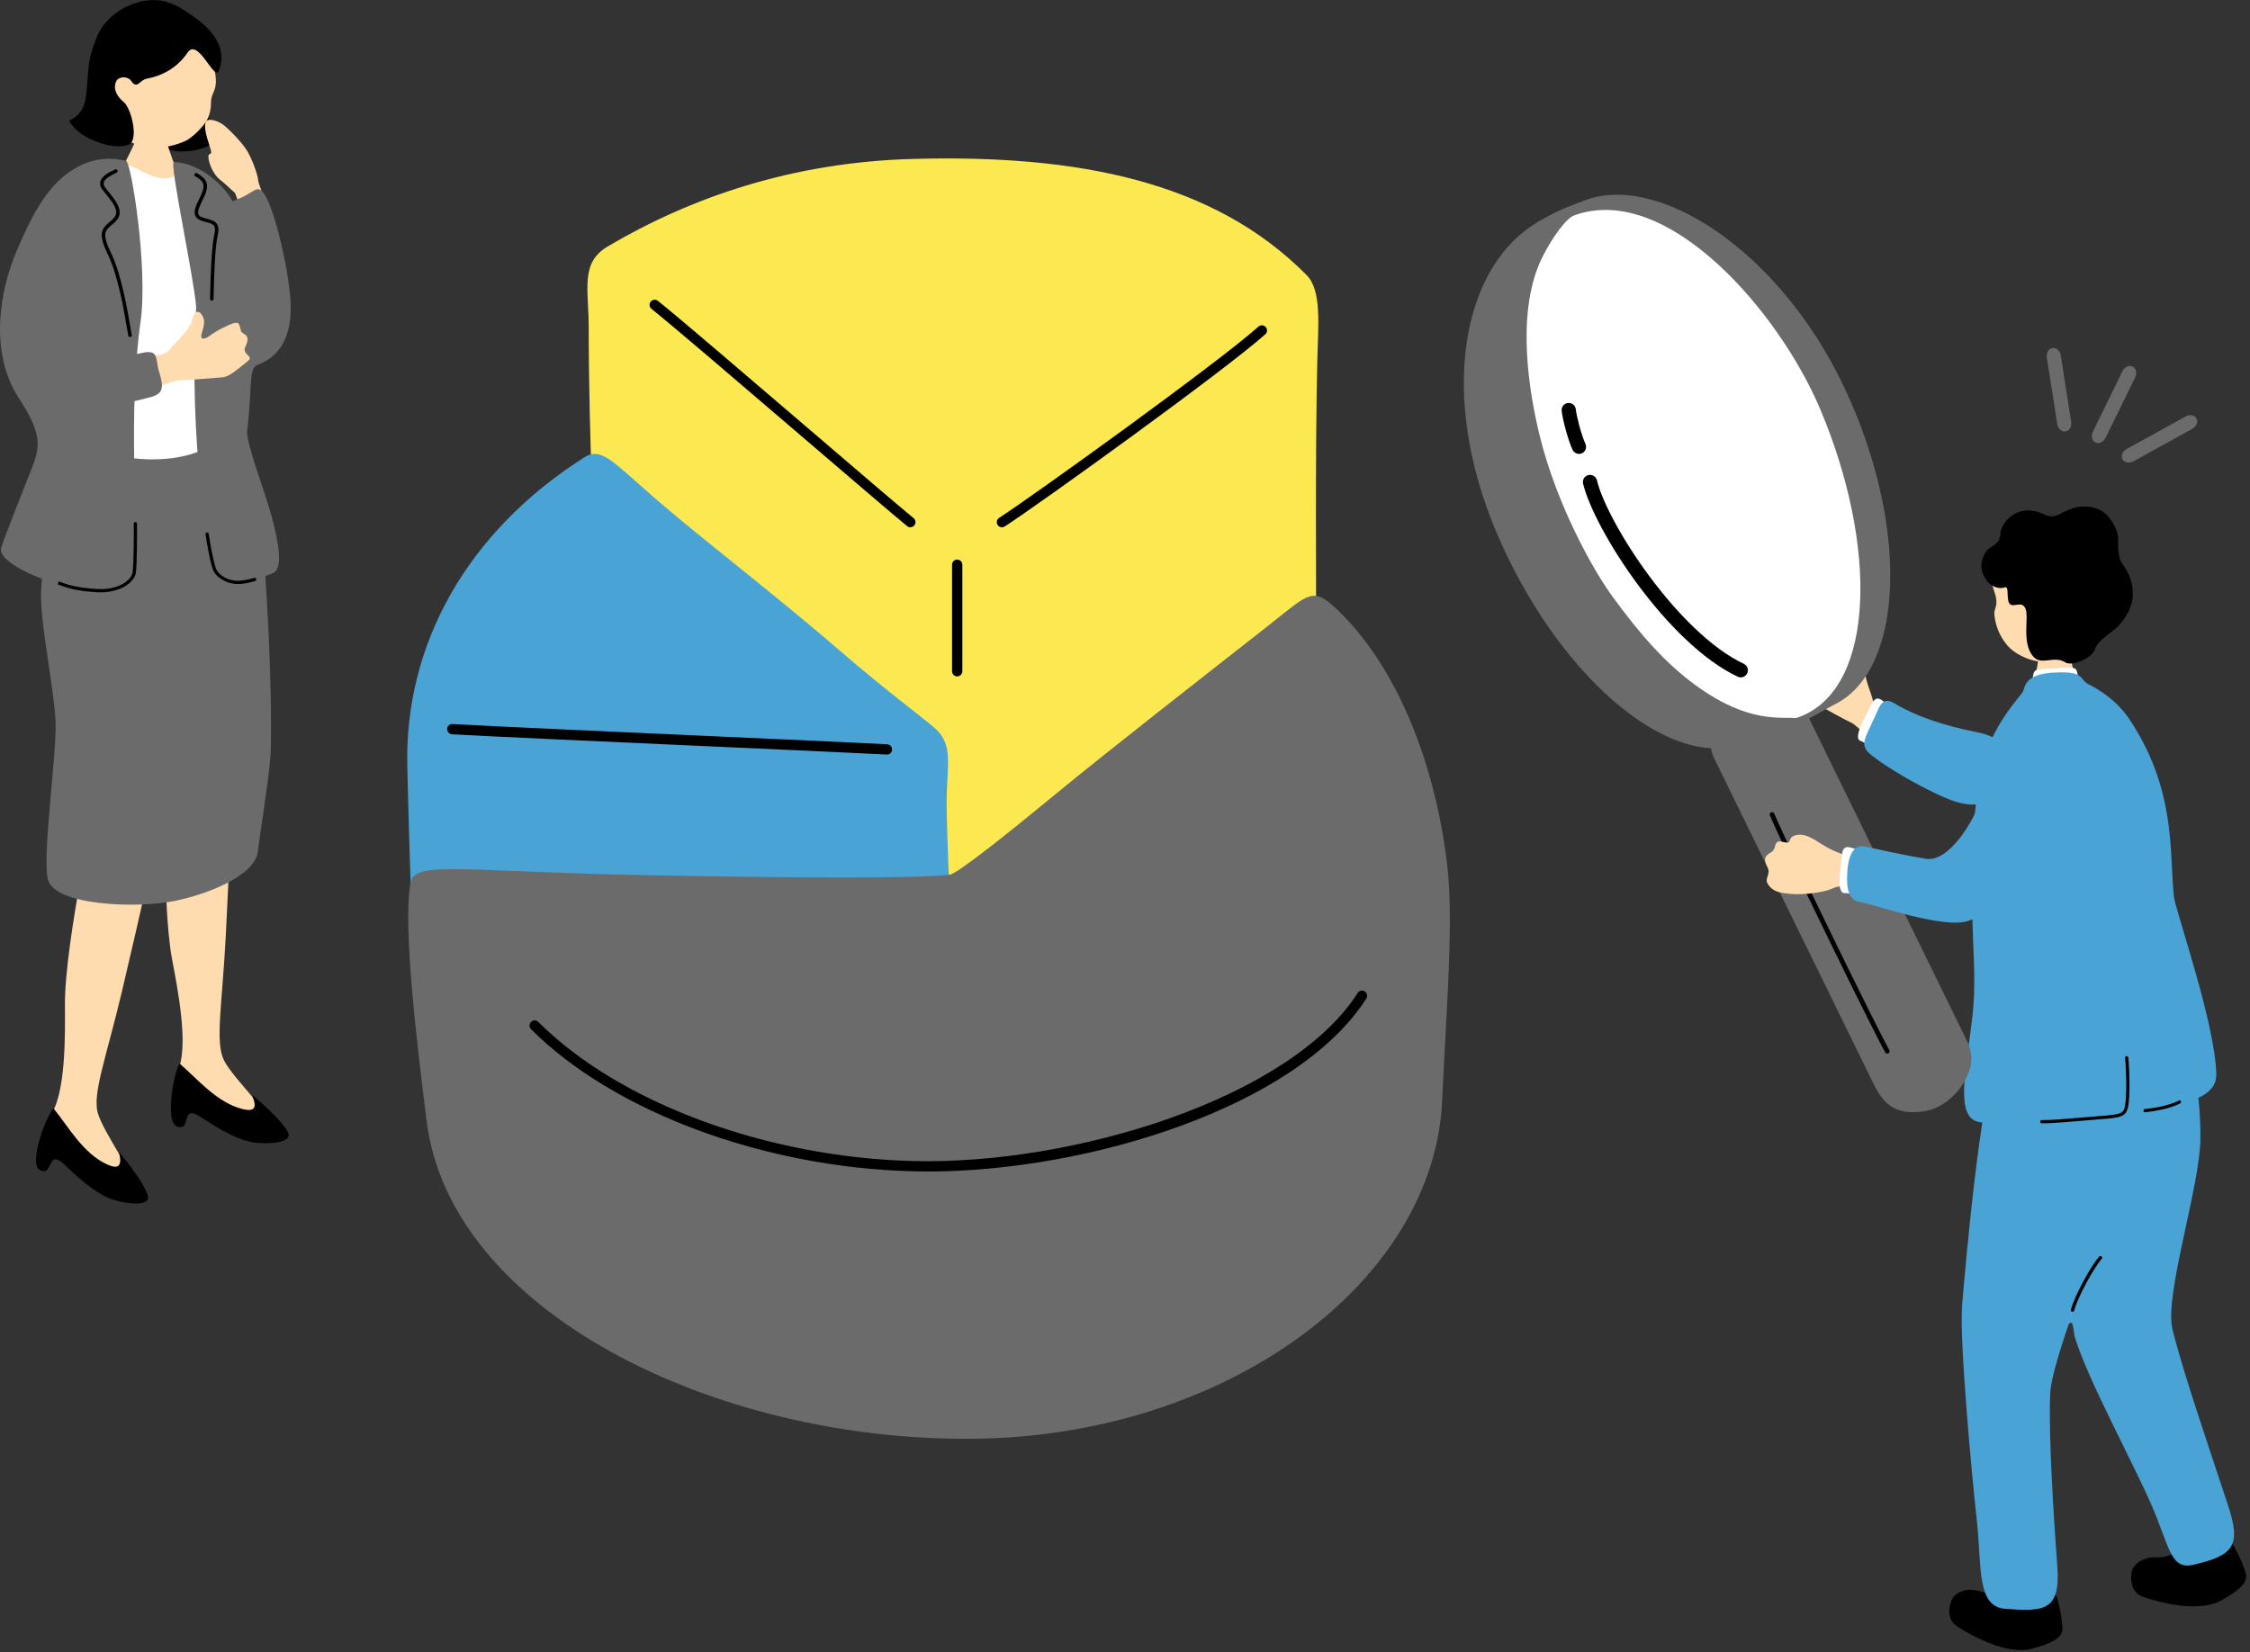 <svg width="437" height="321" viewBox="0 0 437 321" fill="none" xmlns="http://www.w3.org/2000/svg">
<rect x="0" y="0" width="437" height="321" fill="#333333" stroke="none"/>
<g clip-path="url(#clip0_2042_5370)">
<path d="M42.43 26.84C40.52 29.34 35.04 29.95 32.53 28.99C27.17 26.93 36.49 22.27 37.1 19.94C37.55 18.23 38.93 18.77 40.64 21.14C41.17 21.87 39.49 23.95 42.09 24.79C43.56 25.26 44.41 25.02 42.42 26.85L42.43 26.84Z" fill="black"/>
<path d="M20.92 22.61C22.62 26.22 25.67 28.27 28.39 28.6C31.11 28.93 33.75 28.43 36.26 27.27C38.3 26 39.98 23.89 40.4 22.95C40.78 22.08 40.98 21.02 40.98 19.98C40.96 17.56 42.72 17.81 41.5 12.78C41.13 11.25 38.55 4.13 31.26 2.86C24.85 1.75 17.36 15.05 20.92 22.61Z" fill="#FFDBB0"/>
<path d="M36.44 10.2C38.5 7.21 41.65 15.97 42.52 13.72C44.39 8.86 40.49 5.14 37.18 2.94C36.41 2.43 34.5 0.96 32.23 0.33C27.52 -0.99 20.89 1.9 18.72 7.38C16.99 11.74 17.26 13.14 16.98 15.67C16.8 17.24 16.83 19.87 15.83 21.41C14.14 24.04 12.37 22.54 14.49 24.88C16.71 27.33 22.56 29.29 25.1 28.04C26.95 27.13 25.54 21.06 24 19.79C22.11 18.24 22.08 16.55 22.65 15.66C23.22 14.77 24.87 14.85 25.43 15.66C26.7 17.51 27.02 15.56 28.53 15.28C31.14 14.79 34.19 13.48 36.44 10.22V10.2Z" fill="black"/>
<path d="M34.38 208.25C36.92 203.75 34.33 191.24 33.42 186.36C31.21 174.53 32.17 144.11 32.64 142.29C32.64 142.29 45.57 141.63 45.46 144.3C45.4 145.76 44.68 166.05 43.85 181.85C43.16 195.11 41.72 202.55 43.52 206.02C45.52 209.89 53.55 217.17 51.92 218.05C47.67 219.04 32.69 213.7 34.37 208.25H34.38Z" fill="#FFDBB0"/>
<path d="M34.87 206.61C38.21 209.43 42.16 214.34 47.3 215.5C51.32 216.43 48.34 212.21 49.18 212.9C51.01 214.4 54.71 217.73 55.87 219.82C57.06 221.98 52.6 222.28 49.82 222.02C48.14 221.86 45.07 221.09 39.35 217.23C37.55 216.02 36.72 215.93 36.37 217C35.78 218.77 35.91 219.01 34.71 218.94C31.99 218.79 33.47 209.18 34.88 206.6L34.87 206.61Z" fill="black"/>
<path d="M9.62 216.85C12.92 212.88 12.63 200.11 12.61 195.15C12.56 183.12 18.98 153.37 19.77 151.66C19.77 151.66 32.61 153.33 32.02 155.94C31.7 157.37 27.34 177.2 23.69 192.59C20.62 205.51 17.88 212.57 19.02 216.31C20.29 220.48 26.88 229.08 25.13 229.65C20.77 229.86 7 221.92 9.62 216.86V216.85Z" fill="#FFDBB0"/>
<path d="M10.4 215.33C13.18 218.71 16.18 224.25 21.03 226.31C24.82 227.94 22.64 223.26 23.34 224.09C24.87 225.9 27.91 229.83 28.67 232.1C29.45 234.44 25.01 233.94 22.32 233.17C20.69 232.71 17.81 231.4 12.88 226.58C11.33 225.06 10.53 224.83 9.99 225.82C9.09 227.46 9.18 227.71 8.01 227.43C5.36 226.79 8.54 217.61 10.39 215.32L10.4 215.33Z" fill="black"/>
<path d="M27.35 23.86C27.61 23.88 31 24.37 31.33 24.36C31.42 24.95 32.74 28.67 32.97 29.42C34.13 33.16 36.71 37.99 37.01 38.37C33.01 41.55 22.24 42.35 19.92 39.06C20.63 38.75 26.12 28.27 26.51 26.88C26.79 25.86 27.33 24.24 27.35 23.85V23.86Z" fill="#FFDBB0"/>
<path d="M36.77 32.79C33.62 31.34 35.67 35.35 30.92 34.56C28.7 34.19 24.96 31.62 23.67 31.82C17.5 32.77 11.27 38.79 10.98 45.28C10.63 45.4 13.79 52.3 11.71 61.79C11.8 62.6 11.53 70.93 11.29 72.41C10.91 74.8 11.88 89.36 10.72 93.46C9.56 97.56 10.95 96.82 13.48 96.88C16.01 96.94 33.35 99.12 36.11 99.02C38.87 98.92 48.76 100.46 48.84 99.26C48.9 98.32 43.24 82.28 45.24 71.29C43.39 58.18 40.49 34.91 36.76 32.8L36.77 32.79Z" fill="white"/>
<path d="M21.83 88.34C27.37 89.62 34.77 89.87 40.54 86.86C45.99 84.02 48.86 95.41 50.07 98.49C51.28 101.57 51.19 106.98 51.83 116.77C52.39 125.25 52.93 142.25 52.49 147.38C52.05 152.5 50.46 162.18 50.1 165.38C49.56 170.15 40.27 173.75 33.81 175.05C26.58 176.51 10.25 175.98 9.25 170.66C8.25 165.34 11.12 146.03 10.78 139.92C10.44 133.82 8.31 123.61 7.99 116.94C7.59 108.48 12.01 97.96 12.87 95.41C13.73 92.86 17.62 87.37 21.84 88.35L21.83 88.34Z" fill="#6B6B6B"/>
<path d="M49.98 70.87C55.82 68.14 48.7 45.98 45.62 39.87C43.15 34.98 37.76 31.49 33.76 31.49C32.83 31.49 37.83 54.8 38.1 59.7C36.6 86.18 40.51 107.45 41.8 110.9C44.01 114.26 48.96 113.03 53 111.35C55.07 110.49 54.11 105.33 52.74 100.26C51.38 95.23 47.71 85.96 48.01 83.6C49.05 75.4 48.19 71.71 49.98 70.87Z" fill="#6B6B6B"/>
<path d="M24.5 31.27C20.37 30.21 16.44 31.15 12.88 33.84C8.47 37.18 5.73 42.93 3.28 48.63C-0.26 56.88 -1.97 68.66 3.61 77.27C7.87 83.86 7.99 86.34 6.28 90.71C4.47 95.34 0.8 104.43 0.21 106.51C-0.95 110.61 21.99 119.06 26.01 111.69C26.95 100.94 24.78 80.33 27.3 62.5C28.78 52.06 25.48 31.52 24.5 31.27Z" fill="#6B6B6B"/>
<path d="M25.25 65.47C25.25 65.47 25.31 65.47 25.33 65.47C25.51 65.43 25.63 65.25 25.59 65.07C25.54 64.81 25.46 64.35 25.35 63.73C24.83 60.62 23.61 53.33 21.56 49.13C19.72 45.37 20.44 44.76 21.64 43.75C21.95 43.49 22.29 43.2 22.62 42.83C24.19 41.09 22.51 39.02 21.15 37.35C20.91 37.06 20.68 36.78 20.48 36.5C20.19 36.12 20.09 35.78 20.16 35.45C20.36 34.64 21.67 34.01 22.45 33.64L22.65 33.54C22.82 33.46 22.89 33.25 22.81 33.08C22.73 32.91 22.53 32.84 22.35 32.92L22.15 33.02C21.2 33.47 19.76 34.16 19.49 35.28C19.36 35.81 19.51 36.35 19.93 36.9C20.14 37.18 20.38 37.47 20.62 37.76C22.18 39.68 23.21 41.14 22.11 42.35C21.81 42.68 21.49 42.95 21.19 43.21C19.75 44.43 18.97 45.38 20.94 49.41C22.95 53.52 24.16 60.74 24.67 63.82C24.78 64.45 24.86 64.93 24.91 65.19C24.94 65.35 25.08 65.45 25.23 65.46L25.25 65.47Z" fill="black"/>
<path d="M41.12 58.41C41.31 58.41 41.47 58.27 41.47 58.08C41.48 57.79 41.49 57.32 41.51 56.73C41.58 53.93 41.73 48.12 42.27 45.8C42.87 43.22 41.61 42.88 40.29 42.52C39.96 42.43 39.61 42.34 39.25 42.2C38.87 42.06 38.64 41.87 38.54 41.62C38.3 41.03 38.79 40.02 39.35 38.84C39.46 38.6 39.58 38.36 39.7 38.1C40.82 35.68 40.01 34.64 38.25 33.66C38.09 33.57 37.88 33.63 37.79 33.79C37.7 33.95 37.76 34.16 37.92 34.25C39.47 35.1 40 35.82 39.08 37.81C38.96 38.06 38.85 38.3 38.74 38.54C38.08 39.91 37.56 41 37.91 41.87C38.08 42.3 38.44 42.61 39.01 42.83C39.39 42.98 39.77 43.08 40.11 43.17C41.45 43.53 42.05 43.7 41.61 45.64C41.06 48.03 40.91 53.89 40.83 56.7C40.81 57.29 40.8 57.75 40.79 58.04C40.79 58.23 40.93 58.39 41.12 58.39V58.41Z" fill="black"/>
<path d="M19.03 115.06C23.13 115.23 26.13 113.25 26.39 111.23C26.64 109.24 26.62 103.45 26.61 101.72C26.61 101.55 26.45 101.4 26.29 101.41C26.12 101.41 25.98 101.55 25.98 101.72C25.99 103.44 26.01 109.2 25.76 111.15C25.56 112.7 23.03 114.69 18.76 114.42C14.63 114.15 13.08 113.56 11.44 112.94L11.2 113.52C12.91 114.17 14.5 114.77 18.72 115.05C18.82 115.05 18.93 115.06 19.03 115.07V115.06Z" fill="black"/>
<path d="M45.94 113.45C47.24 113.5 48.39 113.18 49.09 112.99C49.27 112.94 49.42 112.9 49.53 112.87C49.7 112.83 49.81 112.67 49.77 112.5C49.74 112.33 49.57 112.22 49.4 112.26C49.28 112.29 49.12 112.33 48.92 112.38C48.2 112.58 47 112.91 45.7 112.81C44.22 112.69 42.38 111.77 41.89 110.3C41.37 108.76 40.8 105.51 40.54 103.7C40.51 103.53 40.36 103.41 40.19 103.44C40.02 103.46 39.9 103.62 39.92 103.79C40.18 105.63 40.77 108.93 41.3 110.5C41.88 112.22 43.97 113.29 45.65 113.43C45.74 113.43 45.84 113.44 45.93 113.45H45.94Z" fill="black"/>
<path d="M45.59 37.43C46 37.76 48.17 46.79 50.74 46.08C54.93 44.91 50.21 36.74 50.11 34.81C50.07 34.1 49.07 31.07 48.01 29.32C46.95 27.57 44.3 24.92 43.32 24.21C42.15 23.37 40.14 22.81 39.9 23.82C39.51 25.49 40.83 28.42 41.01 29.4C41.16 30.27 40.26 29.45 40.52 30.93C40.75 32.22 41.51 33.82 42.54 34.76C44 35.88 44.75 36.74 45.59 37.43Z" fill="#FFDBB0"/>
<path d="M46.07 38.71C43.45 40 42.78 39.79 43.56 43.39C45.23 51.1 43.15 53.26 44.3 60.82C45.64 69.66 45.58 72.11 47.92 71.48C49.79 70.97 57.74 69.83 56.29 56.8C55.41 48.93 52.92 39.98 51.33 37.69C49.9 35.63 49.55 37.41 46.08 38.72L46.07 38.71Z" fill="#6B6B6B"/>
<path d="M24.56 77.07C28.76 76.21 33.33 73.87 34.87 73.86C36.41 73.86 40.58 73.52 43.25 73.3C44.34 73.21 45.66 72.19 48.22 70.07C49.35 69.13 46.92 68.91 47.66 67.36C48.91 64.74 46.97 65.08 46.78 64.22C46.45 62.73 46.39 62.3 44.51 63.11C42.63 63.92 41.52 64.65 40.77 65.21C40.02 65.77 38.71 66.35 39.2 64.7C39.7 63.06 39.87 62.13 39.18 61.13C38.5 60.14 37.63 60.41 37.25 62.46C36.3 64.74 33.75 66.82 32.91 67.97C32.07 69.12 30.18 68.96 27.23 69.52C24.29 70.08 20.34 77.93 24.54 77.07H24.56Z" fill="#FFDBB0"/>
<path d="M30.95 72.42C30.08 69.66 31 67.76 27.41 68.6C21.63 69.96 17.91 69.53 16.17 69.7C11.66 70.13 8.62 60.75 6.28 61.37C3.48 62.12 3 82.16 11.8 80.89C19.64 79.76 23.37 78.55 28.57 77.33C31.29 76.69 32.07 75.96 30.96 72.42H30.95Z" fill="#6B6B6B"/>
<path d="M184.67 187.92C192.53 188.33 202.69 177.72 218.19 166.82C244.67 148.2 255.64 141.13 255.64 133.1C255.64 111.31 255.43 88 255.85 70C256 63.35 256.77 56.47 253.78 53.45C235.77 35.23 209.36 29.98 177.21 30.88C153.85 31.53 134.2 38.34 118.06 47.86C112.64 51.06 114.34 56.14 114.34 63.58C114.34 84.84 115.58 113.86 116.82 129.58C117.57 139.03 130.81 148.12 144.13 158.13C161.12 170.91 175.8 187.46 184.68 187.92H184.67Z" fill="#FCE952"/>
<path d="M128.33 97.78C119.02 89.76 116.91 86.67 113.43 88.88C90.7 103.36 78.39 125.28 79.12 149.38C79.2 151.86 79.78 180.95 81.02 196.05C81.39 200.58 90.58 205.97 103.92 206.81C120.47 207.84 158.2 207.43 176.2 205.98C188.12 205.02 184.27 183.01 183.86 156.95C183.73 148.88 185.52 144.81 181.38 141.29C178.62 138.95 171.64 133.77 163.59 126.81C150.99 115.91 136.55 104.84 128.35 97.78H128.33Z" fill="#4AA3D5"/>
<path d="M280.12 213.58C280.67 199.79 282.33 180.48 281.22 169.44C279.48 152.09 272.91 131.07 259.7 118.41C254.91 113.82 254.18 115.38 246.46 121.44C233.67 131.49 215.83 145.38 205.07 154.23C196.18 161.55 185.93 169.8 184.38 169.95C177.48 170.64 157.9 170.6 128.93 170.09C89.62 169.4 80.56 167.05 79.74 171.47C78.2 179.66 80.94 202.54 82.87 217.85C87.53 254.79 138.67 279.92 188.8 279.51C238.46 279.1 278.7 248.88 280.11 213.58H280.12Z" fill="#6B6B6B"/>
<path d="M180.1 227.58C179.12 227.58 178.16 227.57 177.2 227.54C148.24 226.8 119.16 215.96 103.14 199.94C102.75 199.55 102.75 198.92 103.14 198.53C103.53 198.14 104.16 198.14 104.55 198.53C120.23 214.21 148.77 224.82 177.25 225.55C208.43 226.37 250.56 213.42 263.69 192.91C263.99 192.44 264.6 192.31 265.07 192.61C265.53 192.91 265.67 193.53 265.37 193.99C251.86 215.1 211.31 227.59 180.09 227.59L180.1 227.58Z" fill="black"/>
<path d="M172.26 146.58C172.26 146.58 172.22 146.58 172.21 146.58C165.02 146.21 150.53 145.56 135.18 144.87C115.95 144 96.06 143.11 87.79 142.65C87.24 142.62 86.82 142.15 86.85 141.6C86.88 141.05 87.33 140.63 87.9 140.66C96.16 141.12 116.04 142.01 135.27 142.88C150.62 143.57 165.12 144.22 172.31 144.59C172.86 144.62 173.29 145.09 173.26 145.64C173.23 146.17 172.79 146.59 172.26 146.59V146.58Z" fill="black"/>
<path d="M185.91 131.4C185.36 131.4 184.91 130.95 184.91 130.4V109.71C184.91 109.16 185.36 108.71 185.91 108.71C186.46 108.71 186.91 109.16 186.91 109.71V130.4C186.91 130.95 186.46 131.4 185.91 131.4Z" fill="black"/>
<path d="M176.81 102.44C176.59 102.44 176.36 102.37 176.18 102.21C173.15 99.71 164.54 92.34 155.42 84.52C143.43 74.24 129.83 62.6 126.54 60.01C126.11 59.67 126.03 59.04 126.37 58.61C126.71 58.18 127.34 58.1 127.77 58.44C131.09 61.05 144.7 72.71 156.71 83C165.82 90.81 174.42 98.18 177.44 100.66C177.87 101.01 177.93 101.64 177.58 102.07C177.38 102.31 177.1 102.43 176.81 102.43V102.44Z" fill="black"/>
<path d="M194.6 102.44C194.27 102.44 193.95 102.28 193.76 101.98C193.46 101.52 193.59 100.9 194.06 100.6C200.7 96.3 236.53 70.51 244.42 63.45C244.83 63.08 245.46 63.12 245.83 63.53C246.2 63.94 246.16 64.57 245.75 64.94C237.81 72.04 201.81 97.96 195.14 102.28C194.97 102.39 194.78 102.44 194.6 102.44Z" fill="black"/>
<path d="M408.95 85.06C408.55 85.88 407.66 86.29 406.99 85.95C406.31 85.62 406.09 84.68 406.49 83.85L412.24 72.1C412.64 71.28 413.53 70.87 414.2 71.21C414.87 71.55 415.1 72.48 414.7 73.31L408.95 85.06Z" fill="#6B6B6B"/>
<path d="M402.27 81.96C402.41 82.87 401.92 83.7 401.18 83.82C400.44 83.94 399.71 83.29 399.57 82.39L397.54 69.47C397.4 68.56 397.89 67.73 398.63 67.61C399.37 67.49 400.1 68.14 400.24 69.04L402.27 81.96Z" fill="#6B6B6B"/>
<path d="M413.04 87.23C412.24 87.67 411.88 88.57 412.24 89.23C412.6 89.89 413.56 90.06 414.36 89.62L425.81 83.3C426.61 82.86 426.97 81.96 426.61 81.3C426.25 80.64 425.29 80.47 424.49 80.91L413.04 87.23Z" fill="#6B6B6B"/>
<path d="M367.46 147.45C364.08 144.98 360.97 141.05 359.6 140.42C358.23 139.79 354.67 137.8 352.39 136.52C351.46 136 350.7 134.55 349.29 131.63C348.66 130.34 350.92 131.13 350.88 129.45C350.83 126.61 352.41 127.7 352.93 127.01C353.83 125.82 354.05 125.47 355.4 126.95C356.74 128.43 357.43 129.53 357.87 130.33C358.31 131.13 359.24 132.18 359.47 130.52C359.7 128.86 359.92 127.96 360.93 127.36C361.94 126.76 362.6 127.36 362.11 129.32C362.03 131.73 363.45 134.61 363.73 135.97C364.01 137.33 365.76 137.96 368.14 139.65C370.53 141.35 370.85 149.92 367.47 147.45H367.46Z" fill="#FFDBB0"/>
<path d="M367.23 137.3C365.75 136.48 364.66 134.47 363.5 136.8C362.34 139.13 359.82 143.39 361.33 143.92C362.84 144.45 363.97 146.34 364.91 145.05C365.85 143.76 368.56 138.05 367.23 137.31V137.3Z" fill="white"/>
<path d="M363.67 140.22C364.88 138.03 365.22 134.98 367.91 136.62C372.01 139.11 377.48 140.95 383.9 142.23C391.4 143.72 389.57 147.93 388.94 149.91C388.43 151.49 388.01 159.43 377.73 154.95C371.24 152.12 364.68 147.89 362.95 146.24C361.22 144.59 362.42 143.13 363.67 140.22Z" fill="#4AA3D5"/>
<path d="M384.82 309.21C386.59 309.8 389.91 308.74 390.39 309.17C391.91 310.53 394.62 310.13 396.53 309.24C397.79 308.66 399.49 309.4 399.71 311.05C399.78 311.58 400.38 313.49 400.42 314.86C400.48 316.56 401.92 318.33 394.76 320.28C389.69 321.66 382.75 317.62 380.15 315.98C377.55 314.34 378.89 310.92 379.34 310.32C380.13 309.27 382.14 308.32 384.82 309.21Z" fill="black"/>
<path d="M381.08 253.76C380.55 260.19 382.91 286.1 383.93 295.25C384.92 304.13 383.84 312.13 389.42 312.54C396.66 313.07 400.2 313.15 399.59 304.61C398.78 293.29 397.88 279.1 398.19 270.84C398.31 267.54 400.51 260.91 402.96 253.77C403.95 250.88 405.21 246.73 406.49 242.14C409.96 229.71 413.59 214.08 412.61 211.61C410.38 205.99 390.73 202.03 387.73 206.79C384.74 211.55 381.69 246.19 381.07 253.75L381.08 253.76Z" fill="#4AA3D5"/>
<path d="M419.17 302.55C421.03 302.69 423.99 300.85 424.56 301.16C426.37 302.11 428.89 301.06 430.53 299.74C431.61 298.87 433.44 299.17 434.06 300.72C434.26 301.21 435.3 302.92 435.68 304.24C436.15 305.88 437.97 307.24 431.51 310.87C426.93 313.44 419.21 311.21 416.29 310.25C413.37 309.29 413.83 305.65 414.13 304.96C414.64 303.75 416.36 302.33 419.17 302.55Z" fill="black"/>
<path d="M401.39 257.73C402.83 255.56 402.59 258.48 403.01 259.87C405.52 268.07 414.41 284.37 417.88 292.4C421.42 300.6 421.54 305.02 426.01 303.99C433.94 302.16 435.3 300.24 432.72 292.4C429.17 281.62 423.89 266.26 421.94 258.23C420.31 251.52 427.37 230.38 427.37 220.99C427.37 209.87 425.28 205.21 423.82 203.18C420.29 198.27 394.27 202.64 392.53 207.99C390.79 213.34 397.17 264.04 401.38 257.73H401.39Z" fill="#4AA3D5"/>
<path d="M401.96 126.56C401.89 125.68 396.21 126.11 396.07 127.03C395.99 127.61 395.53 130.55 395.26 131.27C394.99 131.99 392.97 136.28 393.65 136.83C397.62 140.07 402.18 138.77 404.83 135.78C405.44 135.09 403.26 132.06 402.84 130.73C402.53 129.75 401.99 126.93 401.96 126.56Z" fill="#FFDBB0"/>
<path d="M406.48 118.48C407.38 112.01 405.89 104.05 398.01 103.44C390.13 102.83 387.8 108.89 386.91 110.9C386.02 112.91 387.91 115.1 387.74 117.25C387.68 118.02 387.28 118.6 387.35 119.31C387.64 122.64 389.21 124.61 389.98 125.51C391.08 126.8 393.72 128.29 396.29 128.56C398.34 128.77 401.15 127.61 402.6 126.27C403.96 125.01 404.8 123.76 405.46 122.53C405.91 122.36 406.72 118.29 406.5 118.48H406.48Z" fill="#FFDBB0"/>
<path d="M398.61 100.31C400.24 100.25 401.56 98.51 404.52 98.41C407.11 98.32 408.57 99.39 409.22 100.08C410.44 101.39 411.45 103.32 411.4 104.85C411.32 106.96 411.52 108.79 412.4 109.85C413.74 111.47 414.55 114.35 414.15 116.51C413.7 118.93 412.48 120.42 411.54 121.48C410.25 122.92 407.51 124.22 406.92 126.07C406.31 127.98 402.35 129.45 401.17 128.7C398.87 127.23 396.53 129.42 394.89 127.53C392.55 124.83 394.16 119.77 393.37 118.17C392.69 116.78 391.38 117.86 390.55 117.48C389.48 116.99 390.36 113.76 389.41 114.1C388.04 114.59 386.35 113.72 385.67 112.52C385.07 111.46 384.21 110 385.49 107.55C386.36 105.86 388.38 106.05 388.49 103.88C388.6 101.71 390.89 99.17 393.74 99.17C396.59 99.17 397.06 100.37 398.64 100.31H398.61Z" fill="black"/>
<path d="M396.34 130.04C397.41 129.9 402.26 129.55 402.84 129.81C403.42 130.07 403.33 130.29 403.76 132.11C404.19 133.92 403.37 134.68 398.44 134.62C393.51 134.56 394.72 132.49 394.87 131.28C395.03 130.08 395.5 130.15 396.34 130.04Z" fill="white"/>
<path d="M421.36 161.74C420.48 153.44 418.08 146.49 413.55 139.68C410.52 135.12 405.68 132.97 405.56 132.9C403.8 131.89 404.88 130.38 399.19 130.65C394.52 130.86 393.44 132.3 393 134.14C392.78 135.06 386.47 140.79 384.61 150.35C382.82 159.53 382.81 173.62 383.27 183.99C383.44 187.72 383.64 192.39 383.1 197.31C382 207.31 379.51 217.04 384.33 217.97C389.75 219.02 394.89 217.96 400.49 217.75C407.82 217.48 416.51 216.09 423.44 214.36C424.67 214.05 430.52 213.05 430.45 208.73C430.3 198.92 422.5 176.88 422.22 174.15C421.82 170.21 421.88 166.61 421.36 161.75V161.74Z" fill="#4AA3D5"/>
<path d="M398.1 218.19C397.51 218.22 396.99 218.23 396.55 218.22C396.38 218.22 396.24 218.08 396.25 217.9C396.25 217.73 396.4 217.59 396.57 217.6C398.17 217.63 401.03 217.38 404.05 217.13C405.27 217.03 406.54 216.92 407.77 216.82C412.25 216.48 412.46 216.27 412.74 214.73C413.07 212.93 413.02 208.38 412.74 205.51C412.72 205.34 412.85 205.19 413.02 205.17C413.19 205.15 413.34 205.28 413.36 205.45C413.64 208.36 413.69 212.99 413.35 214.84C412.96 216.97 412.05 217.11 407.82 217.44C406.58 217.54 405.32 217.64 404.1 217.75C401.87 217.94 399.72 218.12 398.1 218.2V218.19Z" fill="black"/>
<path d="M416.51 216.08C416.41 216.08 416.32 215.96 416.31 215.79C416.3 215.62 416.38 215.47 416.48 215.46C417.47 215.37 420.89 214.99 423.32 213.76C423.42 213.71 423.53 213.8 423.57 213.96C423.61 214.12 423.55 214.3 423.45 214.35C420.98 215.6 417.52 215.99 416.52 216.08H416.51Z" fill="black"/>
<path d="M351.94 97.88C354.19 107.06 355.25 114.27 354.73 121.62C354.13 130.06 351.6 134.65 349.46 137.5C347.42 140.22 344.7 141.92 348.01 141.02C350.45 140.36 353.6 138.23 356.45 136.79C369.96 129.95 370.81 101.81 358.11 75.08C345.41 48.35 321.65 33.37 307.6 39.01C305.66 39.79 303.05 40.63 300.89 41.98C299.32 42.96 305.35 43.7 311.21 45.35C322.44 48.52 332.43 60.52 337.22 67.1C345.43 78.38 350.46 91.88 351.93 97.88H351.94Z" fill="#6B6B6B"/>
<path d="M381.96 202.07C383.58 205.37 382.87 207.8 381.34 210.42C379.99 212.74 377.1 215.27 374.11 215.82C367.51 217.02 365.42 213.68 363.8 210.38L332.89 147.23C331.27 143.93 332.98 139.84 336.67 138.15L341.39 135.99C345.09 134.3 349.43 135.62 351.05 138.92L381.96 202.07Z" fill="#6B6B6B"/>
<path d="M350.04 139.05C335.89 145.03 314.54 128.11 302.34 101.26C290.15 74.4 291.4 46.94 305.87 41.8C323.88 35.4 345.59 60.59 353.57 79.59C364.67 105.98 364.18 133.07 350.04 139.05Z" fill="white"/>
<path d="M313.06 115.73C318.63 123.37 323.45 128.84 329.4 133.18C336.24 138.16 341.37 139.19 344.93 139.4C348.32 139.6 350.85 139.1 347.72 140.5C344.41 141.98 342.06 142.98 339.12 144.23C325.18 150.14 303.89 132.69 291.66 105.74C279.43 78.79 283.52 54.65 296.14 44.86C299.64 42.15 303.34 40.74 305.67 39.78C306.49 39.45 308.92 39.53 305.29 42.05C303.21 43.5 300.56 47.73 299.2 50.72C294.37 61.35 297.1 76.72 299.04 84.63C302.37 98.18 309.43 110.74 313.07 115.73H313.06Z" fill="#6B6B6B"/>
<path d="M366.53 204.69C366.38 204.69 366.24 204.6 366.16 204.46C364.13 200.99 346.79 165.53 343.76 158.42C343.66 158.19 343.76 157.92 344 157.82C344.24 157.72 344.5 157.82 344.6 158.06C347.62 165.16 364.93 200.54 366.95 203.99C367.08 204.21 367 204.49 366.78 204.62C366.7 204.67 366.61 204.69 366.52 204.68L366.53 204.69Z" fill="black"/>
<path d="M338.02 131.59C337.85 131.59 337.67 131.54 337.5 131.46C323.82 125 309.65 102.96 307.47 93.96C307.29 93.22 307.75 92.47 308.49 92.29C309.23 92.11 309.98 92.57 310.16 93.31C312.18 101.66 325.93 122.93 338.69 128.96C339.38 129.29 339.67 130.11 339.35 130.8C339.1 131.32 338.57 131.62 338.03 131.59H338.02Z" fill="black"/>
<path d="M306.61 88.18C306.11 88.15 305.64 87.85 305.42 87.37C304.49 85.31 303.54 81.69 303.31 79.83C303.22 79.07 303.75 78.38 304.51 78.29C305.27 78.2 305.96 78.73 306.05 79.49C306.25 81.12 307.12 84.43 307.93 86.24C308.24 86.94 307.93 87.75 307.24 88.07C307.03 88.16 306.81 88.2 306.6 88.19L306.61 88.18Z" fill="black"/>
<path d="M365.78 173.98C361.73 173.89 358.99 171.08 355.79 172.65C354.39 173.33 350.28 173.9 347.78 173.66C345.81 173.47 344.33 173.32 343.34 171.71C342.63 170.56 344.05 169.86 343.26 168.4C341.93 165.95 343.99 165.94 344.47 165.13C345.02 164.2 344.59 163.1 346.43 163.58C348.26 164.05 347.02 162.85 348.56 162.32C350.51 161.65 352.38 163.13 353.92 164.07C355.86 165.25 357.38 165.84 359.01 166.3C360.27 166.66 361.98 166.97 364.81 167C367.64 167.02 369.82 174.08 365.77 173.99L365.78 173.98Z" fill="#FFDBB0"/>
<path d="M361.41 165.22C359.74 164.97 358.01 163.48 357.75 166.07C357.49 168.66 356.64 173.54 358.24 173.5C359.84 173.46 361.56 174.83 361.98 173.29C362.4 171.75 362.92 165.45 361.41 165.23V165.22Z" fill="white"/>
<path d="M358.78 169.46C358.94 166.64 359.8 163.92 362.25 164.45C364.56 164.95 369.18 166.03 374.01 166.83C378.66 167.6 383.36 159.18 384.44 156.03C386.68 149.51 395.92 150.15 399.01 158.34C401.25 164.28 390.91 176.21 382.1 178.95C377.27 180.46 363.74 175.61 361.37 175.26C359 174.91 358.59 172.64 358.78 169.47V169.46Z" fill="#4AA3D5"/>
<path d="M402.54 254.84C402.54 254.84 402.49 254.84 402.46 254.83C402.28 254.79 402.18 254.61 402.22 254.43C402.92 251.71 406.13 245.88 407.71 244.12C407.83 243.99 408.04 243.98 408.17 244.09C408.3 244.21 408.32 244.42 408.2 244.55C406.7 246.22 403.52 251.99 402.86 254.58C402.82 254.73 402.69 254.83 402.54 254.83V254.84Z" fill="black"/>
</g>
<defs>
<clipPath id="clip0_2042_5370">
<rect width="436.27" height="320.56" fill="white"/>
</clipPath>
</defs>
</svg>
